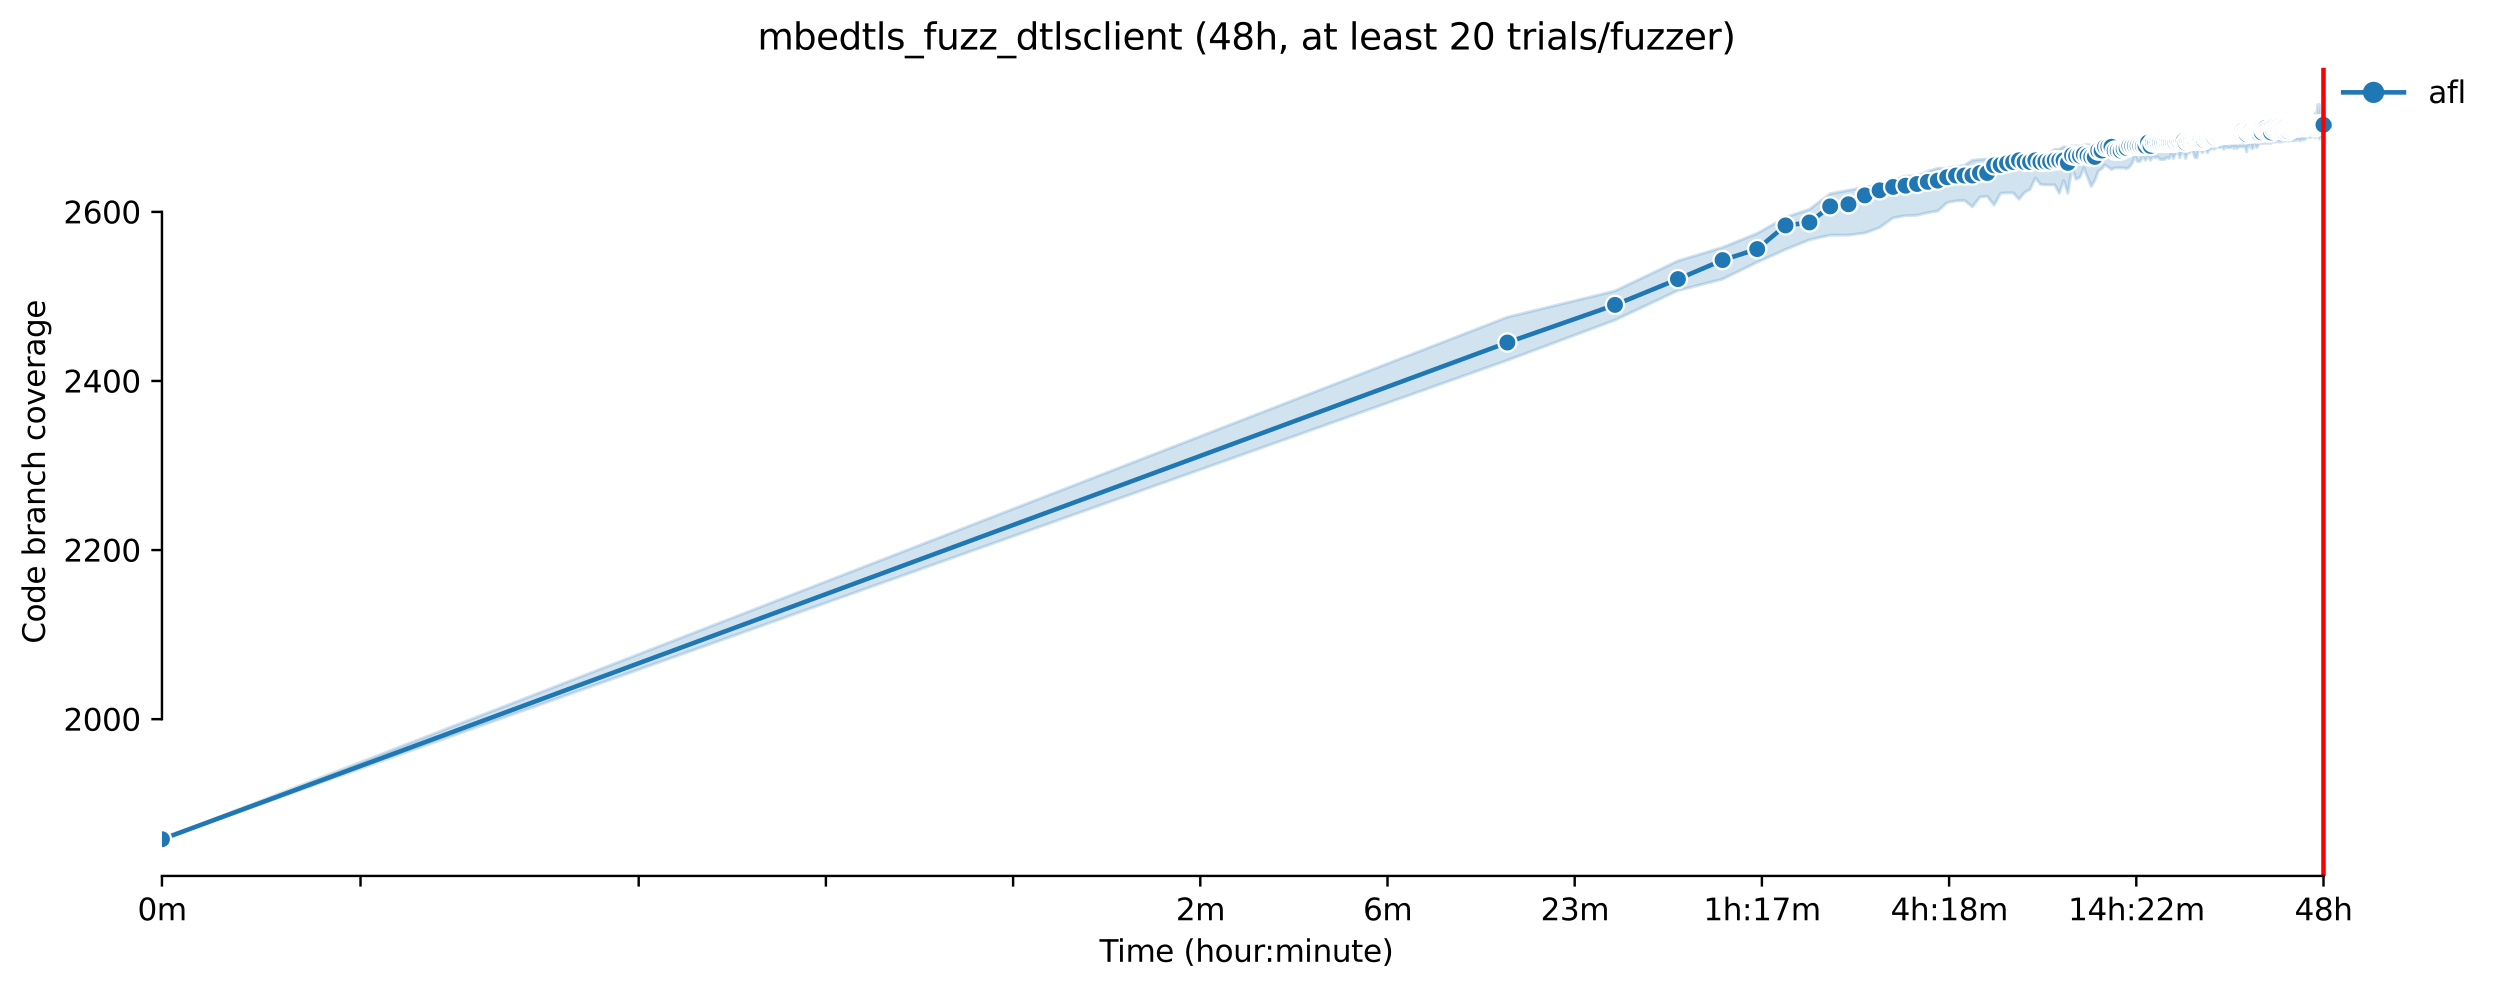 <?xml version="1.0" encoding="utf-8" standalone="no"?>
<!DOCTYPE svg PUBLIC "-//W3C//DTD SVG 1.1//EN"
  "http://www.w3.org/Graphics/SVG/1.1/DTD/svg11.dtd">
<svg xmlns:xlink="http://www.w3.org/1999/xlink" width="823.195pt" height="325.986pt" viewBox="0 0 823.195 325.986" xmlns="http://www.w3.org/2000/svg" version="1.1">
 <defs>
  <style type="text/css">*{stroke-linejoin: round; stroke-linecap: butt}</style>
 </defs>
 <g id="figure_1">
  <g id="patch_1">
   <path d="M 0 325.986 
L 823.195 325.986 
L 823.195 0 
L 0 0 
z
" style="fill: #ffffff"/>
  </g>
  <g id="axes_1">
   <g id="patch_2">
    <path d="M 53.328 288.43 
L 767.568 288.43 
L 767.568 22.318 
L 53.328 22.318 
z
" style="fill: #ffffff"/>
   </g>
   <g id="PolyCollection_1">
    <defs>
     <path id="mf070b5eae1" d="M 53.328 -49.652 
L 53.328 -49.652 
L 496.352 -207.36 
L 531.78 -220.583 
L 552.505 -230.327 
L 567.209 -234.085 
L 578.614 -239.653 
L 587.933 -243.829 
L 595.812 -247.027 
L 602.637 -248.561 
L 608.657 -248.561 
L 614.042 -249.257 
L 618.914 -251.067 
L 623.361 -254.268 
L 627.452 -254.964 
L 631.24 -255.103 
L 634.767 -255.938 
L 638.065 -256.495 
L 641.164 -259.279 
L 644.085 -259.836 
L 646.849 -259.975 
L 649.471 -257.887 
L 651.964 -261.089 
L 654.342 -261.367 
L 656.614 -258.444 
L 658.79 -262.341 
L 660.876 -262.481 
L 662.881 -262.481 
L 664.81 -260.393 
L 666.668 -262.62 
L 668.462 -263.594 
L 670.195 -267.352 
L 671.871 -265.254 
L 673.494 -265.125 
L 675.066 -265.125 
L 676.592 -265.125 
L 678.074 -262.341 
L 679.514 -266.517 
L 680.914 -262.341 
L 682.277 -270.693 
L 683.605 -266.935 
L 684.899 -267.631 
L 686.161 -270.693 
L 687.393 -267.631 
L 688.595 -264.569 
L 689.77 -266.517 
L 690.919 -269.58 
L 692.042 -270.415 
L 693.142 -271.667 
L 694.218 -270.971 
L 695.272 -270.136 
L 696.304 -270.693 
L 697.316 -270.693 
L 698.309 -270.693 
L 699.283 -270.693 
L 700.238 -270.415 
L 701.176 -270.971 
L 702.097 -272.217 
L 703.001 -274.591 
L 703.89 -272.781 
L 704.764 -272.92 
L 705.623 -274.591 
L 706.468 -273.199 
L 707.299 -274.591 
L 708.117 -273.199 
L 708.922 -274.591 
L 709.714 -274.034 
L 710.495 -274.312 
L 711.263 -273.477 
L 712.021 -273.477 
L 712.767 -273.477 
L 713.502 -274.173 
L 714.227 -273.755 
L 714.942 -275.28 
L 715.647 -273.755 
L 716.342 -275.286 
L 717.029 -276.818 
L 717.705 -274.034 
L 718.374 -275.704 
L 719.033 -275.976 
L 719.684 -273.755 
L 720.327 -275.704 
L 720.962 -275.565 
L 721.589 -277.374 
L 722.209 -275.704 
L 722.821 -274.034 
L 723.426 -274.034 
L 724.024 -277.374 
L 724.615 -276.539 
L 725.199 -275.704 
L 725.776 -276.539 
L 726.347 -276.539 
L 726.912 -275.704 
L 727.471 -276.818 
L 728.023 -276.818 
L 728.57 -277.374 
L 729.111 -276.818 
L 729.646 -277.374 
L 730.176 -277.646 
L 730.7 -277.374 
L 731.219 -277.374 
L 731.733 -277.931 
L 732.241 -276.818 
L 732.745 -277.931 
L 733.243 -277.374 
L 733.737 -277.374 
L 734.226 -277.374 
L 734.711 -277.374 
L 735.191 -277.931 
L 735.666 -277.096 
L 736.137 -277.931 
L 736.604 -277.096 
L 737.067 -277.514 
L 737.525 -277.653 
L 737.979 -277.653 
L 738.43 -277.653 
L 738.876 -277.653 
L 739.319 -277.639 
L 739.757 -275.982 
L 740.192 -278.21 
L 740.624 -277.653 
L 741.051 -278.766 
L 741.476 -277.096 
L 741.896 -277.096 
L 742.314 -278.766 
L 742.727 -277.931 
L 743.138 -277.374 
L 743.545 -278.07 
L 743.949 -278.766 
L 744.35 -278.766 
L 744.748 -278.766 
L 745.143 -278.766 
L 745.534 -279.591 
L 745.923 -278.766 
L 746.309 -279.184 
L 746.692 -278.766 
L 747.072 -278.766 
L 747.449 -279.184 
L 747.823 -278.766 
L 748.195 -279.184 
L 748.564 -279.184 
L 748.93 -280.297 
L 749.294 -279.184 
L 749.655 -279.602 
L 750.014 -279.602 
L 750.37 -279.184 
L 750.724 -279.602 
L 751.075 -279.184 
L 751.424 -279.602 
L 751.771 -279.602 
L 752.115 -279.602 
L 752.457 -279.602 
L 752.796 -279.741 
L 753.134 -279.741 
L 753.469 -279.462 
L 753.802 -279.741 
L 754.133 -279.741 
L 754.461 -279.741 
L 754.788 -279.602 
L 755.113 -279.741 
L 755.435 -279.602 
L 755.755 -279.876 
L 756.074 -279.741 
L 756.39 -280.158 
L 756.705 -279.88 
L 757.018 -280.019 
L 757.328 -279.602 
L 757.637 -280.019 
L 757.944 -279.88 
L 758.249 -280.158 
L 758.553 -279.88 
L 758.854 -280.158 
L 759.154 -280.158 
L 759.452 -280.576 
L 759.748 -280.993 
L 760.043 -280.993 
L 760.336 -281.55 
L 760.627 -280.576 
L 760.917 -280.993 
L 761.205 -281.829 
L 761.491 -281.968 
L 761.776 -280.993 
L 762.059 -280.993 
L 762.34 -280.576 
L 762.62 -280.993 
L 762.899 -282.942 
L 763.176 -283.165 
L 763.452 -281.968 
L 763.726 -280.158 
L 763.998 -280.993 
L 764.269 -280.993 
L 764.539 -281.968 
L 764.807 -280.576 
L 765.074 -281.689 
L 765.074 -287.118 
L 765.074 -287.118 
L 764.807 -289.624 
L 764.539 -287.118 
L 764.269 -286.004 
L 763.998 -288.232 
L 763.726 -291.572 
L 763.452 -287.118 
L 763.176 -291.572 
L 762.899 -288.232 
L 762.62 -286.004 
L 762.34 -288.788 
L 762.059 -286.004 
L 761.776 -286.004 
L 761.491 -285.726 
L 761.205 -285.726 
L 760.917 -285.726 
L 760.627 -286.979 
L 760.336 -286.004 
L 760.043 -286.004 
L 759.748 -286.004 
L 759.452 -285.726 
L 759.154 -286.986 
L 758.854 -286.004 
L 758.553 -285.448 
L 758.249 -286.004 
L 757.944 -285.448 
L 757.637 -285.73 
L 757.328 -286.422 
L 757.018 -285.726 
L 756.705 -286.004 
L 756.39 -286.004 
L 756.074 -285.726 
L 755.755 -285.448 
L 755.435 -286.004 
L 755.113 -285.726 
L 754.788 -286.004 
L 754.461 -285.169 
L 754.133 -285.169 
L 753.802 -285.169 
L 753.469 -285.169 
L 753.134 -285.448 
L 752.796 -285.176 
L 752.457 -285.448 
L 752.115 -285.03 
L 751.771 -284.891 
L 751.424 -285.169 
L 751.075 -285.448 
L 750.724 -285.169 
L 750.37 -285.169 
L 750.014 -285.448 
L 749.655 -285.448 
L 749.294 -285.169 
L 748.93 -285.587 
L 748.564 -285.308 
L 748.195 -285.448 
L 747.823 -285.448 
L 747.449 -285.169 
L 747.072 -284.891 
L 746.692 -285.448 
L 746.309 -285.169 
L 745.923 -285.726 
L 745.534 -285.169 
L 745.143 -285.448 
L 744.748 -284.891 
L 744.35 -285.173 
L 743.949 -284.613 
L 743.545 -284.752 
L 743.138 -284.613 
L 742.727 -284.752 
L 742.314 -284.891 
L 741.896 -284.891 
L 741.476 -284.891 
L 741.051 -284.891 
L 740.624 -284.752 
L 740.192 -284.891 
L 739.757 -284.613 
L 739.319 -284.613 
L 738.876 -284.613 
L 738.43 -284.613 
L 737.979 -284.334 
L 737.525 -284.334 
L 737.067 -283.777 
L 736.604 -283.777 
L 736.137 -283.499 
L 735.666 -282.385 
L 735.191 -282.664 
L 734.711 -282.385 
L 734.226 -282.803 
L 733.737 -282.385 
L 733.243 -282.246 
L 732.745 -282.107 
L 732.241 -282.107 
L 731.733 -282.107 
L 731.219 -281.968 
L 730.7 -282.107 
L 730.176 -282.107 
L 729.646 -282.107 
L 729.111 -282.107 
L 728.57 -281.968 
L 728.023 -281.829 
L 727.471 -281.829 
L 726.912 -281.829 
L 726.347 -281.689 
L 725.776 -281.411 
L 725.199 -281.272 
L 724.615 -281.272 
L 724.024 -281.272 
L 723.426 -281.272 
L 722.821 -281.272 
L 722.209 -281.272 
L 721.589 -281.272 
L 720.962 -281.272 
L 720.327 -281.133 
L 719.684 -280.993 
L 719.033 -281.133 
L 718.374 -280.997 
L 717.705 -280.993 
L 717.029 -280.993 
L 716.342 -280.576 
L 715.647 -280.715 
L 714.942 -280.437 
L 714.227 -280.437 
L 713.502 -280.437 
L 712.767 -280.437 
L 712.021 -280.437 
L 711.263 -280.437 
L 710.495 -280.576 
L 709.714 -280.437 
L 708.922 -280.437 
L 708.117 -279.88 
L 707.299 -279.88 
L 706.468 -279.88 
L 705.623 -279.88 
L 704.764 -279.602 
L 703.89 -279.323 
L 703.001 -279.602 
L 702.097 -279.184 
L 701.176 -279.045 
L 700.238 -278.627 
L 699.283 -278.627 
L 698.309 -278.488 
L 697.316 -278.21 
L 696.304 -278.349 
L 695.272 -278.488 
L 694.218 -278.488 
L 693.142 -278.627 
L 692.042 -278.349 
L 690.919 -278.21 
L 689.77 -278.488 
L 688.595 -278.21 
L 687.393 -278.349 
L 686.161 -278.21 
L 684.899 -277.931 
L 683.605 -277.931 
L 682.277 -277.931 
L 680.914 -277.374 
L 679.514 -277.653 
L 678.074 -276.818 
L 676.592 -276.818 
L 675.066 -275.843 
L 673.494 -275.147 
L 671.871 -274.869 
L 670.195 -274.869 
L 668.462 -274.451 
L 666.668 -274.451 
L 664.81 -274.591 
L 662.881 -274.034 
L 660.876 -273.895 
L 658.79 -273.755 
L 656.614 -273.755 
L 654.342 -273.616 
L 651.964 -273.477 
L 649.471 -273.199 
L 646.849 -271.528 
L 644.085 -271.111 
L 641.164 -270.557 
L 638.065 -270.554 
L 634.767 -269.58 
L 631.24 -268.048 
L 627.452 -268.048 
L 623.361 -266.656 
L 618.914 -265.264 
L 614.042 -264.29 
L 608.657 -263.316 
L 602.637 -262.202 
L 595.812 -257.052 
L 587.933 -254.407 
L 578.614 -249.118 
L 567.209 -244.525 
L 552.505 -240.07 
L 531.78 -230.187 
L 496.352 -221.557 
L 53.328 -49.652 
z
" style="stroke: #1f77b4; stroke-opacity: 0.2"/>
    </defs>
    <g clip-path="url(#pd5cd12bf83)">
     <use xlink:href="#mf070b5eae1" x="0" y="325.986" style="fill: #1f77b4; fill-opacity: 0.2; stroke: #1f77b4; stroke-opacity: 0.2"/>
    </g>
   </g>
   <g id="matplotlib.axis_1">
    <g id="xtick_1">
     <g id="line2d_1">
      <defs>
       <path id="m0023e42cae" d="M 0 0 
L 0 3.5 
" style="stroke: #000000; stroke-width: 0.8"/>
      </defs>
      <g>
       <use xlink:href="#m0023e42cae" x="53.328" y="288.43" style="stroke: #000000; stroke-width: 0.8"/>
      </g>
     </g>
     <g id="text_1">
      <!-- 0m -->
      <g transform="translate(45.277 303.029) scale(0.1 -0.1)">
       <defs>
        <path id="DejaVuSans-30" d="M 2034 4250 
Q 1547 4250 1301 3770 
Q 1056 3291 1056 2328 
Q 1056 1369 1301 889 
Q 1547 409 2034 409 
Q 2525 409 2770 889 
Q 3016 1369 3016 2328 
Q 3016 3291 2770 3770 
Q 2525 4250 2034 4250 
z
M 2034 4750 
Q 2819 4750 3233 4129 
Q 3647 3509 3647 2328 
Q 3647 1150 3233 529 
Q 2819 -91 2034 -91 
Q 1250 -91 836 529 
Q 422 1150 422 2328 
Q 422 3509 836 4129 
Q 1250 4750 2034 4750 
z
" transform="scale(0.016)"/>
        <path id="DejaVuSans-6d" d="M 3328 2828 
Q 3544 3216 3844 3400 
Q 4144 3584 4550 3584 
Q 5097 3584 5394 3201 
Q 5691 2819 5691 2113 
L 5691 0 
L 5113 0 
L 5113 2094 
Q 5113 2597 4934 2840 
Q 4756 3084 4391 3084 
Q 3944 3084 3684 2787 
Q 3425 2491 3425 1978 
L 3425 0 
L 2847 0 
L 2847 2094 
Q 2847 2600 2669 2842 
Q 2491 3084 2119 3084 
Q 1678 3084 1418 2786 
Q 1159 2488 1159 1978 
L 1159 0 
L 581 0 
L 581 3500 
L 1159 3500 
L 1159 2956 
Q 1356 3278 1631 3431 
Q 1906 3584 2284 3584 
Q 2666 3584 2933 3390 
Q 3200 3197 3328 2828 
z
" transform="scale(0.016)"/>
       </defs>
       <use xlink:href="#DejaVuSans-30"/>
       <use xlink:href="#DejaVuSans-6d" x="63.623"/>
      </g>
     </g>
    </g>
    <g id="xtick_2">
     <g id="line2d_2">
      <g>
       <use xlink:href="#m0023e42cae" x="118.712" y="288.43" style="stroke: #000000; stroke-width: 0.8"/>
      </g>
     </g>
    </g>
    <g id="xtick_3">
     <g id="line2d_3">
      <g>
       <use xlink:href="#m0023e42cae" x="210.308" y="288.43" style="stroke: #000000; stroke-width: 0.8"/>
      </g>
     </g>
    </g>
    <g id="xtick_4">
     <g id="line2d_4">
      <g>
       <use xlink:href="#m0023e42cae" x="271.948" y="288.43" style="stroke: #000000; stroke-width: 0.8"/>
      </g>
     </g>
    </g>
    <g id="xtick_5">
     <g id="line2d_5">
      <g>
       <use xlink:href="#m0023e42cae" x="333.589" y="288.43" style="stroke: #000000; stroke-width: 0.8"/>
      </g>
     </g>
    </g>
    <g id="xtick_6">
     <g id="line2d_6">
      <g>
       <use xlink:href="#m0023e42cae" x="395.23" y="288.43" style="stroke: #000000; stroke-width: 0.8"/>
      </g>
     </g>
     <g id="text_2">
      <!-- 2m -->
      <g transform="translate(387.178 303.029) scale(0.1 -0.1)">
       <defs>
        <path id="DejaVuSans-32" d="M 1228 531 
L 3431 531 
L 3431 0 
L 469 0 
L 469 531 
Q 828 903 1448 1529 
Q 2069 2156 2228 2338 
Q 2531 2678 2651 2914 
Q 2772 3150 2772 3378 
Q 2772 3750 2511 3984 
Q 2250 4219 1831 4219 
Q 1534 4219 1204 4116 
Q 875 4013 500 3803 
L 500 4441 
Q 881 4594 1212 4672 
Q 1544 4750 1819 4750 
Q 2544 4750 2975 4387 
Q 3406 4025 3406 3419 
Q 3406 3131 3298 2873 
Q 3191 2616 2906 2266 
Q 2828 2175 2409 1742 
Q 1991 1309 1228 531 
z
" transform="scale(0.016)"/>
       </defs>
       <use xlink:href="#DejaVuSans-32"/>
       <use xlink:href="#DejaVuSans-6d" x="63.623"/>
      </g>
     </g>
    </g>
    <g id="xtick_7">
     <g id="line2d_7">
      <g>
       <use xlink:href="#m0023e42cae" x="456.871" y="288.43" style="stroke: #000000; stroke-width: 0.8"/>
      </g>
     </g>
     <g id="text_3">
      <!-- 6m -->
      <g transform="translate(448.819 303.029) scale(0.1 -0.1)">
       <defs>
        <path id="DejaVuSans-36" d="M 2113 2584 
Q 1688 2584 1439 2293 
Q 1191 2003 1191 1497 
Q 1191 994 1439 701 
Q 1688 409 2113 409 
Q 2538 409 2786 701 
Q 3034 994 3034 1497 
Q 3034 2003 2786 2293 
Q 2538 2584 2113 2584 
z
M 3366 4563 
L 3366 3988 
Q 3128 4100 2886 4159 
Q 2644 4219 2406 4219 
Q 1781 4219 1451 3797 
Q 1122 3375 1075 2522 
Q 1259 2794 1537 2939 
Q 1816 3084 2150 3084 
Q 2853 3084 3261 2657 
Q 3669 2231 3669 1497 
Q 3669 778 3244 343 
Q 2819 -91 2113 -91 
Q 1303 -91 875 529 
Q 447 1150 447 2328 
Q 447 3434 972 4092 
Q 1497 4750 2381 4750 
Q 2619 4750 2861 4703 
Q 3103 4656 3366 4563 
z
" transform="scale(0.016)"/>
       </defs>
       <use xlink:href="#DejaVuSans-36"/>
       <use xlink:href="#DejaVuSans-6d" x="63.623"/>
      </g>
     </g>
    </g>
    <g id="xtick_8">
     <g id="line2d_8">
      <g>
       <use xlink:href="#m0023e42cae" x="518.511" y="288.43" style="stroke: #000000; stroke-width: 0.8"/>
      </g>
     </g>
     <g id="text_4">
      <!-- 23m -->
      <g transform="translate(507.279 303.029) scale(0.1 -0.1)">
       <defs>
        <path id="DejaVuSans-33" d="M 2597 2516 
Q 3050 2419 3304 2112 
Q 3559 1806 3559 1356 
Q 3559 666 3084 287 
Q 2609 -91 1734 -91 
Q 1441 -91 1130 -33 
Q 819 25 488 141 
L 488 750 
Q 750 597 1062 519 
Q 1375 441 1716 441 
Q 2309 441 2620 675 
Q 2931 909 2931 1356 
Q 2931 1769 2642 2001 
Q 2353 2234 1838 2234 
L 1294 2234 
L 1294 2753 
L 1863 2753 
Q 2328 2753 2575 2939 
Q 2822 3125 2822 3475 
Q 2822 3834 2567 4026 
Q 2313 4219 1838 4219 
Q 1578 4219 1281 4162 
Q 984 4106 628 3988 
L 628 4550 
Q 988 4650 1302 4700 
Q 1616 4750 1894 4750 
Q 2613 4750 3031 4423 
Q 3450 4097 3450 3541 
Q 3450 3153 3228 2886 
Q 3006 2619 2597 2516 
z
" transform="scale(0.016)"/>
       </defs>
       <use xlink:href="#DejaVuSans-32"/>
       <use xlink:href="#DejaVuSans-33" x="63.623"/>
       <use xlink:href="#DejaVuSans-6d" x="127.246"/>
      </g>
     </g>
    </g>
    <g id="xtick_9">
     <g id="line2d_9">
      <g>
       <use xlink:href="#m0023e42cae" x="580.152" y="288.43" style="stroke: #000000; stroke-width: 0.8"/>
      </g>
     </g>
     <g id="text_5">
      <!-- 1h:17m -->
      <g transform="translate(560.885 303.029) scale(0.1 -0.1)">
       <defs>
        <path id="DejaVuSans-31" d="M 794 531 
L 1825 531 
L 1825 4091 
L 703 3866 
L 703 4441 
L 1819 4666 
L 2450 4666 
L 2450 531 
L 3481 531 
L 3481 0 
L 794 0 
L 794 531 
z
" transform="scale(0.016)"/>
        <path id="DejaVuSans-68" d="M 3513 2113 
L 3513 0 
L 2938 0 
L 2938 2094 
Q 2938 2591 2744 2837 
Q 2550 3084 2163 3084 
Q 1697 3084 1428 2787 
Q 1159 2491 1159 1978 
L 1159 0 
L 581 0 
L 581 4863 
L 1159 4863 
L 1159 2956 
Q 1366 3272 1645 3428 
Q 1925 3584 2291 3584 
Q 2894 3584 3203 3211 
Q 3513 2838 3513 2113 
z
" transform="scale(0.016)"/>
        <path id="DejaVuSans-3a" d="M 750 794 
L 1409 794 
L 1409 0 
L 750 0 
L 750 794 
z
M 750 3309 
L 1409 3309 
L 1409 2516 
L 750 2516 
L 750 3309 
z
" transform="scale(0.016)"/>
        <path id="DejaVuSans-37" d="M 525 4666 
L 3525 4666 
L 3525 4397 
L 1831 0 
L 1172 0 
L 2766 4134 
L 525 4134 
L 525 4666 
z
" transform="scale(0.016)"/>
       </defs>
       <use xlink:href="#DejaVuSans-31"/>
       <use xlink:href="#DejaVuSans-68" x="63.623"/>
       <use xlink:href="#DejaVuSans-3a" x="127.002"/>
       <use xlink:href="#DejaVuSans-31" x="160.693"/>
       <use xlink:href="#DejaVuSans-37" x="224.316"/>
       <use xlink:href="#DejaVuSans-6d" x="287.939"/>
      </g>
     </g>
    </g>
    <g id="xtick_10">
     <g id="line2d_10">
      <g>
       <use xlink:href="#m0023e42cae" x="641.793" y="288.43" style="stroke: #000000; stroke-width: 0.8"/>
      </g>
     </g>
     <g id="text_6">
      <!-- 4h:18m -->
      <g transform="translate(622.526 303.029) scale(0.1 -0.1)">
       <defs>
        <path id="DejaVuSans-34" d="M 2419 4116 
L 825 1625 
L 2419 1625 
L 2419 4116 
z
M 2253 4666 
L 3047 4666 
L 3047 1625 
L 3713 1625 
L 3713 1100 
L 3047 1100 
L 3047 0 
L 2419 0 
L 2419 1100 
L 313 1100 
L 313 1709 
L 2253 4666 
z
" transform="scale(0.016)"/>
        <path id="DejaVuSans-38" d="M 2034 2216 
Q 1584 2216 1326 1975 
Q 1069 1734 1069 1313 
Q 1069 891 1326 650 
Q 1584 409 2034 409 
Q 2484 409 2743 651 
Q 3003 894 3003 1313 
Q 3003 1734 2745 1975 
Q 2488 2216 2034 2216 
z
M 1403 2484 
Q 997 2584 770 2862 
Q 544 3141 544 3541 
Q 544 4100 942 4425 
Q 1341 4750 2034 4750 
Q 2731 4750 3128 4425 
Q 3525 4100 3525 3541 
Q 3525 3141 3298 2862 
Q 3072 2584 2669 2484 
Q 3125 2378 3379 2068 
Q 3634 1759 3634 1313 
Q 3634 634 3220 271 
Q 2806 -91 2034 -91 
Q 1263 -91 848 271 
Q 434 634 434 1313 
Q 434 1759 690 2068 
Q 947 2378 1403 2484 
z
M 1172 3481 
Q 1172 3119 1398 2916 
Q 1625 2713 2034 2713 
Q 2441 2713 2670 2916 
Q 2900 3119 2900 3481 
Q 2900 3844 2670 4047 
Q 2441 4250 2034 4250 
Q 1625 4250 1398 4047 
Q 1172 3844 1172 3481 
z
" transform="scale(0.016)"/>
       </defs>
       <use xlink:href="#DejaVuSans-34"/>
       <use xlink:href="#DejaVuSans-68" x="63.623"/>
       <use xlink:href="#DejaVuSans-3a" x="127.002"/>
       <use xlink:href="#DejaVuSans-31" x="160.693"/>
       <use xlink:href="#DejaVuSans-38" x="224.316"/>
       <use xlink:href="#DejaVuSans-6d" x="287.939"/>
      </g>
     </g>
    </g>
    <g id="xtick_11">
     <g id="line2d_11">
      <g>
       <use xlink:href="#m0023e42cae" x="703.434" y="288.43" style="stroke: #000000; stroke-width: 0.8"/>
      </g>
     </g>
     <g id="text_7">
      <!-- 14h:22m -->
      <g transform="translate(680.985 303.029) scale(0.1 -0.1)">
       <use xlink:href="#DejaVuSans-31"/>
       <use xlink:href="#DejaVuSans-34" x="63.623"/>
       <use xlink:href="#DejaVuSans-68" x="127.246"/>
       <use xlink:href="#DejaVuSans-3a" x="190.625"/>
       <use xlink:href="#DejaVuSans-32" x="224.316"/>
       <use xlink:href="#DejaVuSans-32" x="287.939"/>
       <use xlink:href="#DejaVuSans-6d" x="351.562"/>
      </g>
     </g>
    </g>
    <g id="xtick_12">
     <g id="line2d_12">
      <g>
       <use xlink:href="#m0023e42cae" x="765.075" y="288.43" style="stroke: #000000; stroke-width: 0.8"/>
      </g>
     </g>
     <g id="text_8">
      <!-- 48h -->
      <g transform="translate(755.543 303.029) scale(0.1 -0.1)">
       <use xlink:href="#DejaVuSans-34"/>
       <use xlink:href="#DejaVuSans-38" x="63.623"/>
       <use xlink:href="#DejaVuSans-68" x="127.246"/>
      </g>
     </g>
    </g>
    <g id="text_9">
     <!-- Time (hour:minute) -->
     <g transform="translate(362.041 316.707) scale(0.1 -0.1)">
      <defs>
       <path id="DejaVuSans-54" d="M -19 4666 
L 3928 4666 
L 3928 4134 
L 2272 4134 
L 2272 0 
L 1638 0 
L 1638 4134 
L -19 4134 
L -19 4666 
z
" transform="scale(0.016)"/>
       <path id="DejaVuSans-69" d="M 603 3500 
L 1178 3500 
L 1178 0 
L 603 0 
L 603 3500 
z
M 603 4863 
L 1178 4863 
L 1178 4134 
L 603 4134 
L 603 4863 
z
" transform="scale(0.016)"/>
       <path id="DejaVuSans-65" d="M 3597 1894 
L 3597 1613 
L 953 1613 
Q 991 1019 1311 708 
Q 1631 397 2203 397 
Q 2534 397 2845 478 
Q 3156 559 3463 722 
L 3463 178 
Q 3153 47 2828 -22 
Q 2503 -91 2169 -91 
Q 1331 -91 842 396 
Q 353 884 353 1716 
Q 353 2575 817 3079 
Q 1281 3584 2069 3584 
Q 2775 3584 3186 3129 
Q 3597 2675 3597 1894 
z
M 3022 2063 
Q 3016 2534 2758 2815 
Q 2500 3097 2075 3097 
Q 1594 3097 1305 2825 
Q 1016 2553 972 2059 
L 3022 2063 
z
" transform="scale(0.016)"/>
       <path id="DejaVuSans-20" transform="scale(0.016)"/>
       <path id="DejaVuSans-28" d="M 1984 4856 
Q 1566 4138 1362 3434 
Q 1159 2731 1159 2009 
Q 1159 1288 1364 580 
Q 1569 -128 1984 -844 
L 1484 -844 
Q 1016 -109 783 600 
Q 550 1309 550 2009 
Q 550 2706 781 3412 
Q 1013 4119 1484 4856 
L 1984 4856 
z
" transform="scale(0.016)"/>
       <path id="DejaVuSans-6f" d="M 1959 3097 
Q 1497 3097 1228 2736 
Q 959 2375 959 1747 
Q 959 1119 1226 758 
Q 1494 397 1959 397 
Q 2419 397 2687 759 
Q 2956 1122 2956 1747 
Q 2956 2369 2687 2733 
Q 2419 3097 1959 3097 
z
M 1959 3584 
Q 2709 3584 3137 3096 
Q 3566 2609 3566 1747 
Q 3566 888 3137 398 
Q 2709 -91 1959 -91 
Q 1206 -91 779 398 
Q 353 888 353 1747 
Q 353 2609 779 3096 
Q 1206 3584 1959 3584 
z
" transform="scale(0.016)"/>
       <path id="DejaVuSans-75" d="M 544 1381 
L 544 3500 
L 1119 3500 
L 1119 1403 
Q 1119 906 1312 657 
Q 1506 409 1894 409 
Q 2359 409 2629 706 
Q 2900 1003 2900 1516 
L 2900 3500 
L 3475 3500 
L 3475 0 
L 2900 0 
L 2900 538 
Q 2691 219 2414 64 
Q 2138 -91 1772 -91 
Q 1169 -91 856 284 
Q 544 659 544 1381 
z
M 1991 3584 
L 1991 3584 
z
" transform="scale(0.016)"/>
       <path id="DejaVuSans-72" d="M 2631 2963 
Q 2534 3019 2420 3045 
Q 2306 3072 2169 3072 
Q 1681 3072 1420 2755 
Q 1159 2438 1159 1844 
L 1159 0 
L 581 0 
L 581 3500 
L 1159 3500 
L 1159 2956 
Q 1341 3275 1631 3429 
Q 1922 3584 2338 3584 
Q 2397 3584 2469 3576 
Q 2541 3569 2628 3553 
L 2631 2963 
z
" transform="scale(0.016)"/>
       <path id="DejaVuSans-6e" d="M 3513 2113 
L 3513 0 
L 2938 0 
L 2938 2094 
Q 2938 2591 2744 2837 
Q 2550 3084 2163 3084 
Q 1697 3084 1428 2787 
Q 1159 2491 1159 1978 
L 1159 0 
L 581 0 
L 581 3500 
L 1159 3500 
L 1159 2956 
Q 1366 3272 1645 3428 
Q 1925 3584 2291 3584 
Q 2894 3584 3203 3211 
Q 3513 2838 3513 2113 
z
" transform="scale(0.016)"/>
       <path id="DejaVuSans-74" d="M 1172 4494 
L 1172 3500 
L 2356 3500 
L 2356 3053 
L 1172 3053 
L 1172 1153 
Q 1172 725 1289 603 
Q 1406 481 1766 481 
L 2356 481 
L 2356 0 
L 1766 0 
Q 1100 0 847 248 
Q 594 497 594 1153 
L 594 3053 
L 172 3053 
L 172 3500 
L 594 3500 
L 594 4494 
L 1172 4494 
z
" transform="scale(0.016)"/>
       <path id="DejaVuSans-29" d="M 513 4856 
L 1013 4856 
Q 1481 4119 1714 3412 
Q 1947 2706 1947 2009 
Q 1947 1309 1714 600 
Q 1481 -109 1013 -844 
L 513 -844 
Q 928 -128 1133 580 
Q 1338 1288 1338 2009 
Q 1338 2731 1133 3434 
Q 928 4138 513 4856 
z
" transform="scale(0.016)"/>
      </defs>
      <use xlink:href="#DejaVuSans-54"/>
      <use xlink:href="#DejaVuSans-69" x="57.959"/>
      <use xlink:href="#DejaVuSans-6d" x="85.742"/>
      <use xlink:href="#DejaVuSans-65" x="183.154"/>
      <use xlink:href="#DejaVuSans-20" x="244.678"/>
      <use xlink:href="#DejaVuSans-28" x="276.465"/>
      <use xlink:href="#DejaVuSans-68" x="315.479"/>
      <use xlink:href="#DejaVuSans-6f" x="378.857"/>
      <use xlink:href="#DejaVuSans-75" x="440.039"/>
      <use xlink:href="#DejaVuSans-72" x="503.418"/>
      <use xlink:href="#DejaVuSans-3a" x="542.781"/>
      <use xlink:href="#DejaVuSans-6d" x="576.473"/>
      <use xlink:href="#DejaVuSans-69" x="673.885"/>
      <use xlink:href="#DejaVuSans-6e" x="701.668"/>
      <use xlink:href="#DejaVuSans-75" x="765.047"/>
      <use xlink:href="#DejaVuSans-74" x="828.426"/>
      <use xlink:href="#DejaVuSans-65" x="867.635"/>
      <use xlink:href="#DejaVuSans-29" x="929.158"/>
     </g>
    </g>
   </g>
   <g id="matplotlib.axis_2">
    <g id="ytick_1">
     <g id="line2d_13">
      <defs>
       <path id="mdab5a2bc84" d="M 0 0 
L -3.5 0 
" style="stroke: #000000; stroke-width: 0.8"/>
      </defs>
      <g>
       <use xlink:href="#mdab5a2bc84" x="53.328" y="236.803" style="stroke: #000000; stroke-width: 0.8"/>
      </g>
     </g>
     <g id="text_10">
      <!-- 2000 -->
      <g transform="translate(20.878 240.602) scale(0.1 -0.1)">
       <use xlink:href="#DejaVuSans-32"/>
       <use xlink:href="#DejaVuSans-30" x="63.623"/>
       <use xlink:href="#DejaVuSans-30" x="127.246"/>
       <use xlink:href="#DejaVuSans-30" x="190.869"/>
      </g>
     </g>
    </g>
    <g id="ytick_2">
     <g id="line2d_14">
      <g>
       <use xlink:href="#mdab5a2bc84" x="53.328" y="181.125" style="stroke: #000000; stroke-width: 0.8"/>
      </g>
     </g>
     <g id="text_11">
      <!-- 2200 -->
      <g transform="translate(20.878 184.924) scale(0.1 -0.1)">
       <use xlink:href="#DejaVuSans-32"/>
       <use xlink:href="#DejaVuSans-32" x="63.623"/>
       <use xlink:href="#DejaVuSans-30" x="127.246"/>
       <use xlink:href="#DejaVuSans-30" x="190.869"/>
      </g>
     </g>
    </g>
    <g id="ytick_3">
     <g id="line2d_15">
      <g>
       <use xlink:href="#mdab5a2bc84" x="53.328" y="125.447" style="stroke: #000000; stroke-width: 0.8"/>
      </g>
     </g>
     <g id="text_12">
      <!-- 2400 -->
      <g transform="translate(20.878 129.247) scale(0.1 -0.1)">
       <use xlink:href="#DejaVuSans-32"/>
       <use xlink:href="#DejaVuSans-34" x="63.623"/>
       <use xlink:href="#DejaVuSans-30" x="127.246"/>
       <use xlink:href="#DejaVuSans-30" x="190.869"/>
      </g>
     </g>
    </g>
    <g id="ytick_4">
     <g id="line2d_16">
      <g>
       <use xlink:href="#mdab5a2bc84" x="53.328" y="69.77" style="stroke: #000000; stroke-width: 0.8"/>
      </g>
     </g>
     <g id="text_13">
      <!-- 2600 -->
      <g transform="translate(20.878 73.569) scale(0.1 -0.1)">
       <use xlink:href="#DejaVuSans-32"/>
       <use xlink:href="#DejaVuSans-36" x="63.623"/>
       <use xlink:href="#DejaVuSans-30" x="127.246"/>
       <use xlink:href="#DejaVuSans-30" x="190.869"/>
      </g>
     </g>
    </g>
    <g id="text_14">
     <!-- Code branch coverage -->
     <g transform="translate(14.798 211.949) rotate(-90) scale(0.1 -0.1)">
      <defs>
       <path id="DejaVuSans-43" d="M 4122 4306 
L 4122 3641 
Q 3803 3938 3442 4084 
Q 3081 4231 2675 4231 
Q 1875 4231 1450 3742 
Q 1025 3253 1025 2328 
Q 1025 1406 1450 917 
Q 1875 428 2675 428 
Q 3081 428 3442 575 
Q 3803 722 4122 1019 
L 4122 359 
Q 3791 134 3420 21 
Q 3050 -91 2638 -91 
Q 1578 -91 968 557 
Q 359 1206 359 2328 
Q 359 3453 968 4101 
Q 1578 4750 2638 4750 
Q 3056 4750 3426 4639 
Q 3797 4528 4122 4306 
z
" transform="scale(0.016)"/>
       <path id="DejaVuSans-64" d="M 2906 2969 
L 2906 4863 
L 3481 4863 
L 3481 0 
L 2906 0 
L 2906 525 
Q 2725 213 2448 61 
Q 2172 -91 1784 -91 
Q 1150 -91 751 415 
Q 353 922 353 1747 
Q 353 2572 751 3078 
Q 1150 3584 1784 3584 
Q 2172 3584 2448 3432 
Q 2725 3281 2906 2969 
z
M 947 1747 
Q 947 1113 1208 752 
Q 1469 391 1925 391 
Q 2381 391 2643 752 
Q 2906 1113 2906 1747 
Q 2906 2381 2643 2742 
Q 2381 3103 1925 3103 
Q 1469 3103 1208 2742 
Q 947 2381 947 1747 
z
" transform="scale(0.016)"/>
       <path id="DejaVuSans-62" d="M 3116 1747 
Q 3116 2381 2855 2742 
Q 2594 3103 2138 3103 
Q 1681 3103 1420 2742 
Q 1159 2381 1159 1747 
Q 1159 1113 1420 752 
Q 1681 391 2138 391 
Q 2594 391 2855 752 
Q 3116 1113 3116 1747 
z
M 1159 2969 
Q 1341 3281 1617 3432 
Q 1894 3584 2278 3584 
Q 2916 3584 3314 3078 
Q 3713 2572 3713 1747 
Q 3713 922 3314 415 
Q 2916 -91 2278 -91 
Q 1894 -91 1617 61 
Q 1341 213 1159 525 
L 1159 0 
L 581 0 
L 581 4863 
L 1159 4863 
L 1159 2969 
z
" transform="scale(0.016)"/>
       <path id="DejaVuSans-61" d="M 2194 1759 
Q 1497 1759 1228 1600 
Q 959 1441 959 1056 
Q 959 750 1161 570 
Q 1363 391 1709 391 
Q 2188 391 2477 730 
Q 2766 1069 2766 1631 
L 2766 1759 
L 2194 1759 
z
M 3341 1997 
L 3341 0 
L 2766 0 
L 2766 531 
Q 2569 213 2275 61 
Q 1981 -91 1556 -91 
Q 1019 -91 701 211 
Q 384 513 384 1019 
Q 384 1609 779 1909 
Q 1175 2209 1959 2209 
L 2766 2209 
L 2766 2266 
Q 2766 2663 2505 2880 
Q 2244 3097 1772 3097 
Q 1472 3097 1187 3025 
Q 903 2953 641 2809 
L 641 3341 
Q 956 3463 1253 3523 
Q 1550 3584 1831 3584 
Q 2591 3584 2966 3190 
Q 3341 2797 3341 1997 
z
" transform="scale(0.016)"/>
       <path id="DejaVuSans-63" d="M 3122 3366 
L 3122 2828 
Q 2878 2963 2633 3030 
Q 2388 3097 2138 3097 
Q 1578 3097 1268 2742 
Q 959 2388 959 1747 
Q 959 1106 1268 751 
Q 1578 397 2138 397 
Q 2388 397 2633 464 
Q 2878 531 3122 666 
L 3122 134 
Q 2881 22 2623 -34 
Q 2366 -91 2075 -91 
Q 1284 -91 818 406 
Q 353 903 353 1747 
Q 353 2603 823 3093 
Q 1294 3584 2113 3584 
Q 2378 3584 2631 3529 
Q 2884 3475 3122 3366 
z
" transform="scale(0.016)"/>
       <path id="DejaVuSans-76" d="M 191 3500 
L 800 3500 
L 1894 563 
L 2988 3500 
L 3597 3500 
L 2284 0 
L 1503 0 
L 191 3500 
z
" transform="scale(0.016)"/>
       <path id="DejaVuSans-67" d="M 2906 1791 
Q 2906 2416 2648 2759 
Q 2391 3103 1925 3103 
Q 1463 3103 1205 2759 
Q 947 2416 947 1791 
Q 947 1169 1205 825 
Q 1463 481 1925 481 
Q 2391 481 2648 825 
Q 2906 1169 2906 1791 
z
M 3481 434 
Q 3481 -459 3084 -895 
Q 2688 -1331 1869 -1331 
Q 1566 -1331 1297 -1286 
Q 1028 -1241 775 -1147 
L 775 -588 
Q 1028 -725 1275 -790 
Q 1522 -856 1778 -856 
Q 2344 -856 2625 -561 
Q 2906 -266 2906 331 
L 2906 616 
Q 2728 306 2450 153 
Q 2172 0 1784 0 
Q 1141 0 747 490 
Q 353 981 353 1791 
Q 353 2603 747 3093 
Q 1141 3584 1784 3584 
Q 2172 3584 2450 3431 
Q 2728 3278 2906 2969 
L 2906 3500 
L 3481 3500 
L 3481 434 
z
" transform="scale(0.016)"/>
      </defs>
      <use xlink:href="#DejaVuSans-43"/>
      <use xlink:href="#DejaVuSans-6f" x="69.824"/>
      <use xlink:href="#DejaVuSans-64" x="131.006"/>
      <use xlink:href="#DejaVuSans-65" x="194.482"/>
      <use xlink:href="#DejaVuSans-20" x="256.006"/>
      <use xlink:href="#DejaVuSans-62" x="287.793"/>
      <use xlink:href="#DejaVuSans-72" x="351.27"/>
      <use xlink:href="#DejaVuSans-61" x="392.383"/>
      <use xlink:href="#DejaVuSans-6e" x="453.662"/>
      <use xlink:href="#DejaVuSans-63" x="517.041"/>
      <use xlink:href="#DejaVuSans-68" x="572.021"/>
      <use xlink:href="#DejaVuSans-20" x="635.4"/>
      <use xlink:href="#DejaVuSans-63" x="667.188"/>
      <use xlink:href="#DejaVuSans-6f" x="722.168"/>
      <use xlink:href="#DejaVuSans-76" x="783.35"/>
      <use xlink:href="#DejaVuSans-65" x="842.529"/>
      <use xlink:href="#DejaVuSans-72" x="904.053"/>
      <use xlink:href="#DejaVuSans-61" x="945.166"/>
      <use xlink:href="#DejaVuSans-67" x="1006.445"/>
      <use xlink:href="#DejaVuSans-65" x="1069.922"/>
     </g>
    </g>
   </g>
   <g id="line2d_17">
    <path d="M 53.328 276.334 
L 496.352 112.781 
L 531.78 100.392 
L 552.505 91.901 
L 567.209 85.638 
L 578.614 82.019 
L 587.933 74.224 
L 595.812 73.249 
L 602.637 67.96 
L 608.657 67.264 
L 614.042 64.341 
L 618.914 62.671 
L 623.361 61.557 
L 627.452 61.139 
L 631.24 60.583 
L 634.767 59.887 
L 638.065 59.469 
L 641.164 58.356 
L 644.085 57.799 
L 649.471 57.799 
L 651.964 56.964 
L 654.342 56.964 
L 656.614 54.458 
L 658.79 54.319 
L 660.876 53.762 
L 662.881 53.345 
L 664.81 52.788 
L 666.668 53.345 
L 668.462 53.345 
L 670.195 52.788 
L 671.871 53.345 
L 673.494 53.205 
L 675.066 53.205 
L 676.592 52.788 
L 679.514 52.788 
L 680.914 53.623 
L 682.277 51.117 
L 683.605 51.396 
L 684.899 51.257 
L 686.161 50.839 
L 688.595 51.674 
L 689.77 51.674 
L 690.919 49.586 
L 692.042 49.586 
L 693.142 48.334 
L 695.272 48.334 
L 696.304 49.586 
L 698.309 49.586 
L 699.283 49.03 
L 700.238 48.751 
L 701.176 48.055 
L 706.468 48.055 
L 707.299 46.942 
L 708.117 48.055 
L 708.922 46.942 
L 716.342 46.942 
L 717.029 46.663 
L 717.705 46.663 
L 718.374 46.385 
L 719.033 46.385 
L 719.684 46.942 
L 720.327 46.385 
L 720.962 46.385 
L 721.589 46.106 
L 722.821 46.385 
L 723.426 46.106 
L 724.615 46.106 
L 725.199 46.385 
L 725.776 46.106 
L 726.347 45.55 
L 726.912 45.271 
L 728.023 44.993 
L 729.111 45.271 
L 729.646 44.715 
L 730.7 44.715 
L 731.219 44.436 
L 732.241 44.436 
L 732.745 44.158 
L 736.604 44.158 
L 737.067 44.019 
L 737.525 43.74 
L 737.979 43.601 
L 738.43 43.044 
L 738.876 43.601 
L 739.319 43.601 
L 739.757 44.158 
L 740.192 43.323 
L 740.624 43.601 
L 741.051 43.323 
L 741.476 43.879 
L 741.896 43.879 
L 742.314 43.323 
L 743.138 43.879 
L 743.545 43.601 
L 743.949 43.879 
L 744.35 43.044 
L 744.748 43.601 
L 745.143 42.209 
L 745.534 42.905 
L 745.923 42.209 
L 746.692 43.601 
L 747.072 43.601 
L 747.449 42.905 
L 747.823 43.601 
L 748.195 41.652 
L 748.564 42.766 
L 748.93 41.652 
L 749.294 42.487 
L 749.655 41.931 
L 750.014 41.931 
L 750.37 42.487 
L 751.424 42.487 
L 751.771 43.044 
L 752.457 41.931 
L 752.796 42.487 
L 753.134 42.487 
L 753.469 43.183 
L 753.802 42.487 
L 754.461 42.487 
L 754.788 41.931 
L 755.113 41.652 
L 755.435 41.931 
L 755.755 41.652 
L 756.074 41.652 
L 756.39 41.374 
L 756.705 41.931 
L 757.018 41.652 
L 757.944 41.652 
L 758.249 41.374 
L 758.553 41.652 
L 758.854 41.374 
L 759.154 41.931 
L 759.452 41.374 
L 760.917 41.374 
L 761.205 41.235 
L 761.491 41.235 
L 761.776 41.374 
L 762.059 41.095 
L 762.34 41.931 
L 762.62 41.374 
L 762.899 41.095 
L 764.539 41.095 
L 764.807 41.235 
L 765.074 41.095 
L 765.074 41.095 
" clip-path="url(#pd5cd12bf83)" style="fill: none; stroke: #1f77b4; stroke-width: 1.5; stroke-linecap: square"/>
    <defs>
     <path id="m80d7a7d919" d="M 0 3 
C 0.796 3 1.559 2.684 2.121 2.121 
C 2.684 1.559 3 0.796 3 0 
C 3 -0.796 2.684 -1.559 2.121 -2.121 
C 1.559 -2.684 0.796 -3 0 -3 
C -0.796 -3 -1.559 -2.684 -2.121 -2.121 
C -2.684 -1.559 -3 -0.796 -3 0 
C -3 0.796 -2.684 1.559 -2.121 2.121 
C -1.559 2.684 -0.796 3 0 3 
z
" style="stroke: #ffffff; stroke-width: 0.75"/>
    </defs>
    <g clip-path="url(#pd5cd12bf83)">
     <use xlink:href="#m80d7a7d919" x="53.328" y="276.334" style="fill: #1f77b4; stroke: #ffffff; stroke-width: 0.75"/>
     <use xlink:href="#m80d7a7d919" x="496.352" y="112.781" style="fill: #1f77b4; stroke: #ffffff; stroke-width: 0.75"/>
     <use xlink:href="#m80d7a7d919" x="531.78" y="100.392" style="fill: #1f77b4; stroke: #ffffff; stroke-width: 0.75"/>
     <use xlink:href="#m80d7a7d919" x="552.505" y="91.901" style="fill: #1f77b4; stroke: #ffffff; stroke-width: 0.75"/>
     <use xlink:href="#m80d7a7d919" x="567.209" y="85.638" style="fill: #1f77b4; stroke: #ffffff; stroke-width: 0.75"/>
     <use xlink:href="#m80d7a7d919" x="578.614" y="82.019" style="fill: #1f77b4; stroke: #ffffff; stroke-width: 0.75"/>
     <use xlink:href="#m80d7a7d919" x="587.933" y="74.224" style="fill: #1f77b4; stroke: #ffffff; stroke-width: 0.75"/>
     <use xlink:href="#m80d7a7d919" x="595.812" y="73.249" style="fill: #1f77b4; stroke: #ffffff; stroke-width: 0.75"/>
     <use xlink:href="#m80d7a7d919" x="602.637" y="67.96" style="fill: #1f77b4; stroke: #ffffff; stroke-width: 0.75"/>
     <use xlink:href="#m80d7a7d919" x="608.657" y="67.264" style="fill: #1f77b4; stroke: #ffffff; stroke-width: 0.75"/>
     <use xlink:href="#m80d7a7d919" x="614.042" y="64.341" style="fill: #1f77b4; stroke: #ffffff; stroke-width: 0.75"/>
     <use xlink:href="#m80d7a7d919" x="618.914" y="62.671" style="fill: #1f77b4; stroke: #ffffff; stroke-width: 0.75"/>
     <use xlink:href="#m80d7a7d919" x="623.361" y="61.557" style="fill: #1f77b4; stroke: #ffffff; stroke-width: 0.75"/>
     <use xlink:href="#m80d7a7d919" x="627.452" y="61.139" style="fill: #1f77b4; stroke: #ffffff; stroke-width: 0.75"/>
     <use xlink:href="#m80d7a7d919" x="631.24" y="60.583" style="fill: #1f77b4; stroke: #ffffff; stroke-width: 0.75"/>
     <use xlink:href="#m80d7a7d919" x="634.767" y="59.887" style="fill: #1f77b4; stroke: #ffffff; stroke-width: 0.75"/>
     <use xlink:href="#m80d7a7d919" x="638.065" y="59.469" style="fill: #1f77b4; stroke: #ffffff; stroke-width: 0.75"/>
     <use xlink:href="#m80d7a7d919" x="641.164" y="58.356" style="fill: #1f77b4; stroke: #ffffff; stroke-width: 0.75"/>
     <use xlink:href="#m80d7a7d919" x="644.085" y="57.799" style="fill: #1f77b4; stroke: #ffffff; stroke-width: 0.75"/>
     <use xlink:href="#m80d7a7d919" x="646.849" y="57.799" style="fill: #1f77b4; stroke: #ffffff; stroke-width: 0.75"/>
     <use xlink:href="#m80d7a7d919" x="649.471" y="57.799" style="fill: #1f77b4; stroke: #ffffff; stroke-width: 0.75"/>
     <use xlink:href="#m80d7a7d919" x="651.964" y="56.964" style="fill: #1f77b4; stroke: #ffffff; stroke-width: 0.75"/>
     <use xlink:href="#m80d7a7d919" x="654.342" y="56.964" style="fill: #1f77b4; stroke: #ffffff; stroke-width: 0.75"/>
     <use xlink:href="#m80d7a7d919" x="656.614" y="54.458" style="fill: #1f77b4; stroke: #ffffff; stroke-width: 0.75"/>
     <use xlink:href="#m80d7a7d919" x="658.79" y="54.319" style="fill: #1f77b4; stroke: #ffffff; stroke-width: 0.75"/>
     <use xlink:href="#m80d7a7d919" x="660.876" y="53.762" style="fill: #1f77b4; stroke: #ffffff; stroke-width: 0.75"/>
     <use xlink:href="#m80d7a7d919" x="662.881" y="53.345" style="fill: #1f77b4; stroke: #ffffff; stroke-width: 0.75"/>
     <use xlink:href="#m80d7a7d919" x="664.81" y="52.788" style="fill: #1f77b4; stroke: #ffffff; stroke-width: 0.75"/>
     <use xlink:href="#m80d7a7d919" x="666.668" y="53.345" style="fill: #1f77b4; stroke: #ffffff; stroke-width: 0.75"/>
     <use xlink:href="#m80d7a7d919" x="668.462" y="53.345" style="fill: #1f77b4; stroke: #ffffff; stroke-width: 0.75"/>
     <use xlink:href="#m80d7a7d919" x="670.195" y="52.788" style="fill: #1f77b4; stroke: #ffffff; stroke-width: 0.75"/>
     <use xlink:href="#m80d7a7d919" x="671.871" y="53.345" style="fill: #1f77b4; stroke: #ffffff; stroke-width: 0.75"/>
     <use xlink:href="#m80d7a7d919" x="673.494" y="53.205" style="fill: #1f77b4; stroke: #ffffff; stroke-width: 0.75"/>
     <use xlink:href="#m80d7a7d919" x="675.066" y="53.205" style="fill: #1f77b4; stroke: #ffffff; stroke-width: 0.75"/>
     <use xlink:href="#m80d7a7d919" x="676.592" y="52.788" style="fill: #1f77b4; stroke: #ffffff; stroke-width: 0.75"/>
     <use xlink:href="#m80d7a7d919" x="678.074" y="52.788" style="fill: #1f77b4; stroke: #ffffff; stroke-width: 0.75"/>
     <use xlink:href="#m80d7a7d919" x="679.514" y="52.788" style="fill: #1f77b4; stroke: #ffffff; stroke-width: 0.75"/>
     <use xlink:href="#m80d7a7d919" x="680.914" y="53.623" style="fill: #1f77b4; stroke: #ffffff; stroke-width: 0.75"/>
     <use xlink:href="#m80d7a7d919" x="682.277" y="51.117" style="fill: #1f77b4; stroke: #ffffff; stroke-width: 0.75"/>
     <use xlink:href="#m80d7a7d919" x="683.605" y="51.396" style="fill: #1f77b4; stroke: #ffffff; stroke-width: 0.75"/>
     <use xlink:href="#m80d7a7d919" x="684.899" y="51.257" style="fill: #1f77b4; stroke: #ffffff; stroke-width: 0.75"/>
     <use xlink:href="#m80d7a7d919" x="686.161" y="50.839" style="fill: #1f77b4; stroke: #ffffff; stroke-width: 0.75"/>
     <use xlink:href="#m80d7a7d919" x="687.393" y="51.257" style="fill: #1f77b4; stroke: #ffffff; stroke-width: 0.75"/>
     <use xlink:href="#m80d7a7d919" x="688.595" y="51.674" style="fill: #1f77b4; stroke: #ffffff; stroke-width: 0.75"/>
     <use xlink:href="#m80d7a7d919" x="689.77" y="51.674" style="fill: #1f77b4; stroke: #ffffff; stroke-width: 0.75"/>
     <use xlink:href="#m80d7a7d919" x="690.919" y="49.586" style="fill: #1f77b4; stroke: #ffffff; stroke-width: 0.75"/>
     <use xlink:href="#m80d7a7d919" x="692.042" y="49.586" style="fill: #1f77b4; stroke: #ffffff; stroke-width: 0.75"/>
     <use xlink:href="#m80d7a7d919" x="693.142" y="48.334" style="fill: #1f77b4; stroke: #ffffff; stroke-width: 0.75"/>
     <use xlink:href="#m80d7a7d919" x="694.218" y="48.334" style="fill: #1f77b4; stroke: #ffffff; stroke-width: 0.75"/>
     <use xlink:href="#m80d7a7d919" x="695.272" y="48.334" style="fill: #1f77b4; stroke: #ffffff; stroke-width: 0.75"/>
     <use xlink:href="#m80d7a7d919" x="696.304" y="49.586" style="fill: #1f77b4; stroke: #ffffff; stroke-width: 0.75"/>
     <use xlink:href="#m80d7a7d919" x="697.316" y="49.586" style="fill: #1f77b4; stroke: #ffffff; stroke-width: 0.75"/>
     <use xlink:href="#m80d7a7d919" x="698.309" y="49.586" style="fill: #1f77b4; stroke: #ffffff; stroke-width: 0.75"/>
     <use xlink:href="#m80d7a7d919" x="699.283" y="49.03" style="fill: #1f77b4; stroke: #ffffff; stroke-width: 0.75"/>
     <use xlink:href="#m80d7a7d919" x="700.238" y="48.751" style="fill: #1f77b4; stroke: #ffffff; stroke-width: 0.75"/>
     <use xlink:href="#m80d7a7d919" x="701.176" y="48.055" style="fill: #1f77b4; stroke: #ffffff; stroke-width: 0.75"/>
     <use xlink:href="#m80d7a7d919" x="702.097" y="48.055" style="fill: #1f77b4; stroke: #ffffff; stroke-width: 0.75"/>
     <use xlink:href="#m80d7a7d919" x="703.001" y="48.055" style="fill: #1f77b4; stroke: #ffffff; stroke-width: 0.75"/>
     <use xlink:href="#m80d7a7d919" x="703.89" y="48.055" style="fill: #1f77b4; stroke: #ffffff; stroke-width: 0.75"/>
     <use xlink:href="#m80d7a7d919" x="704.764" y="48.055" style="fill: #1f77b4; stroke: #ffffff; stroke-width: 0.75"/>
     <use xlink:href="#m80d7a7d919" x="705.623" y="48.055" style="fill: #1f77b4; stroke: #ffffff; stroke-width: 0.75"/>
     <use xlink:href="#m80d7a7d919" x="706.468" y="48.055" style="fill: #1f77b4; stroke: #ffffff; stroke-width: 0.75"/>
     <use xlink:href="#m80d7a7d919" x="707.299" y="46.942" style="fill: #1f77b4; stroke: #ffffff; stroke-width: 0.75"/>
     <use xlink:href="#m80d7a7d919" x="708.117" y="48.055" style="fill: #1f77b4; stroke: #ffffff; stroke-width: 0.75"/>
     <use xlink:href="#m80d7a7d919" x="708.922" y="46.942" style="fill: #1f77b4; stroke: #ffffff; stroke-width: 0.75"/>
     <use xlink:href="#m80d7a7d919" x="709.714" y="46.942" style="fill: #1f77b4; stroke: #ffffff; stroke-width: 0.75"/>
     <use xlink:href="#m80d7a7d919" x="710.495" y="46.942" style="fill: #1f77b4; stroke: #ffffff; stroke-width: 0.75"/>
     <use xlink:href="#m80d7a7d919" x="711.263" y="46.942" style="fill: #1f77b4; stroke: #ffffff; stroke-width: 0.75"/>
     <use xlink:href="#m80d7a7d919" x="712.021" y="46.942" style="fill: #1f77b4; stroke: #ffffff; stroke-width: 0.75"/>
     <use xlink:href="#m80d7a7d919" x="712.767" y="46.942" style="fill: #1f77b4; stroke: #ffffff; stroke-width: 0.75"/>
     <use xlink:href="#m80d7a7d919" x="713.502" y="46.942" style="fill: #1f77b4; stroke: #ffffff; stroke-width: 0.75"/>
     <use xlink:href="#m80d7a7d919" x="714.227" y="46.942" style="fill: #1f77b4; stroke: #ffffff; stroke-width: 0.75"/>
     <use xlink:href="#m80d7a7d919" x="714.942" y="46.942" style="fill: #1f77b4; stroke: #ffffff; stroke-width: 0.75"/>
     <use xlink:href="#m80d7a7d919" x="715.647" y="46.942" style="fill: #1f77b4; stroke: #ffffff; stroke-width: 0.75"/>
     <use xlink:href="#m80d7a7d919" x="716.342" y="46.942" style="fill: #1f77b4; stroke: #ffffff; stroke-width: 0.75"/>
     <use xlink:href="#m80d7a7d919" x="717.029" y="46.663" style="fill: #1f77b4; stroke: #ffffff; stroke-width: 0.75"/>
     <use xlink:href="#m80d7a7d919" x="717.705" y="46.663" style="fill: #1f77b4; stroke: #ffffff; stroke-width: 0.75"/>
     <use xlink:href="#m80d7a7d919" x="718.374" y="46.385" style="fill: #1f77b4; stroke: #ffffff; stroke-width: 0.75"/>
     <use xlink:href="#m80d7a7d919" x="719.033" y="46.385" style="fill: #1f77b4; stroke: #ffffff; stroke-width: 0.75"/>
     <use xlink:href="#m80d7a7d919" x="719.684" y="46.942" style="fill: #1f77b4; stroke: #ffffff; stroke-width: 0.75"/>
     <use xlink:href="#m80d7a7d919" x="720.327" y="46.385" style="fill: #1f77b4; stroke: #ffffff; stroke-width: 0.75"/>
     <use xlink:href="#m80d7a7d919" x="720.962" y="46.385" style="fill: #1f77b4; stroke: #ffffff; stroke-width: 0.75"/>
     <use xlink:href="#m80d7a7d919" x="721.589" y="46.106" style="fill: #1f77b4; stroke: #ffffff; stroke-width: 0.75"/>
     <use xlink:href="#m80d7a7d919" x="722.209" y="46.246" style="fill: #1f77b4; stroke: #ffffff; stroke-width: 0.75"/>
     <use xlink:href="#m80d7a7d919" x="722.821" y="46.385" style="fill: #1f77b4; stroke: #ffffff; stroke-width: 0.75"/>
     <use xlink:href="#m80d7a7d919" x="723.426" y="46.106" style="fill: #1f77b4; stroke: #ffffff; stroke-width: 0.75"/>
     <use xlink:href="#m80d7a7d919" x="724.024" y="46.106" style="fill: #1f77b4; stroke: #ffffff; stroke-width: 0.75"/>
     <use xlink:href="#m80d7a7d919" x="724.615" y="46.106" style="fill: #1f77b4; stroke: #ffffff; stroke-width: 0.75"/>
     <use xlink:href="#m80d7a7d919" x="725.199" y="46.385" style="fill: #1f77b4; stroke: #ffffff; stroke-width: 0.75"/>
     <use xlink:href="#m80d7a7d919" x="725.776" y="46.106" style="fill: #1f77b4; stroke: #ffffff; stroke-width: 0.75"/>
     <use xlink:href="#m80d7a7d919" x="726.347" y="45.55" style="fill: #1f77b4; stroke: #ffffff; stroke-width: 0.75"/>
     <use xlink:href="#m80d7a7d919" x="726.912" y="45.271" style="fill: #1f77b4; stroke: #ffffff; stroke-width: 0.75"/>
     <use xlink:href="#m80d7a7d919" x="727.471" y="45.132" style="fill: #1f77b4; stroke: #ffffff; stroke-width: 0.75"/>
     <use xlink:href="#m80d7a7d919" x="728.023" y="44.993" style="fill: #1f77b4; stroke: #ffffff; stroke-width: 0.75"/>
     <use xlink:href="#m80d7a7d919" x="728.57" y="45.132" style="fill: #1f77b4; stroke: #ffffff; stroke-width: 0.75"/>
     <use xlink:href="#m80d7a7d919" x="729.111" y="45.271" style="fill: #1f77b4; stroke: #ffffff; stroke-width: 0.75"/>
     <use xlink:href="#m80d7a7d919" x="729.646" y="44.715" style="fill: #1f77b4; stroke: #ffffff; stroke-width: 0.75"/>
     <use xlink:href="#m80d7a7d919" x="730.176" y="44.715" style="fill: #1f77b4; stroke: #ffffff; stroke-width: 0.75"/>
     <use xlink:href="#m80d7a7d919" x="730.7" y="44.715" style="fill: #1f77b4; stroke: #ffffff; stroke-width: 0.75"/>
     <use xlink:href="#m80d7a7d919" x="731.219" y="44.436" style="fill: #1f77b4; stroke: #ffffff; stroke-width: 0.75"/>
     <use xlink:href="#m80d7a7d919" x="731.733" y="44.436" style="fill: #1f77b4; stroke: #ffffff; stroke-width: 0.75"/>
     <use xlink:href="#m80d7a7d919" x="732.241" y="44.436" style="fill: #1f77b4; stroke: #ffffff; stroke-width: 0.75"/>
     <use xlink:href="#m80d7a7d919" x="732.745" y="44.158" style="fill: #1f77b4; stroke: #ffffff; stroke-width: 0.75"/>
     <use xlink:href="#m80d7a7d919" x="733.243" y="44.158" style="fill: #1f77b4; stroke: #ffffff; stroke-width: 0.75"/>
     <use xlink:href="#m80d7a7d919" x="733.737" y="44.158" style="fill: #1f77b4; stroke: #ffffff; stroke-width: 0.75"/>
     <use xlink:href="#m80d7a7d919" x="734.226" y="44.158" style="fill: #1f77b4; stroke: #ffffff; stroke-width: 0.75"/>
     <use xlink:href="#m80d7a7d919" x="734.711" y="44.158" style="fill: #1f77b4; stroke: #ffffff; stroke-width: 0.75"/>
     <use xlink:href="#m80d7a7d919" x="735.191" y="44.158" style="fill: #1f77b4; stroke: #ffffff; stroke-width: 0.75"/>
     <use xlink:href="#m80d7a7d919" x="735.666" y="44.158" style="fill: #1f77b4; stroke: #ffffff; stroke-width: 0.75"/>
     <use xlink:href="#m80d7a7d919" x="736.137" y="44.158" style="fill: #1f77b4; stroke: #ffffff; stroke-width: 0.75"/>
     <use xlink:href="#m80d7a7d919" x="736.604" y="44.158" style="fill: #1f77b4; stroke: #ffffff; stroke-width: 0.75"/>
     <use xlink:href="#m80d7a7d919" x="737.067" y="44.019" style="fill: #1f77b4; stroke: #ffffff; stroke-width: 0.75"/>
     <use xlink:href="#m80d7a7d919" x="737.525" y="43.74" style="fill: #1f77b4; stroke: #ffffff; stroke-width: 0.75"/>
     <use xlink:href="#m80d7a7d919" x="737.979" y="43.601" style="fill: #1f77b4; stroke: #ffffff; stroke-width: 0.75"/>
     <use xlink:href="#m80d7a7d919" x="738.43" y="43.044" style="fill: #1f77b4; stroke: #ffffff; stroke-width: 0.75"/>
     <use xlink:href="#m80d7a7d919" x="738.876" y="43.601" style="fill: #1f77b4; stroke: #ffffff; stroke-width: 0.75"/>
     <use xlink:href="#m80d7a7d919" x="739.319" y="43.601" style="fill: #1f77b4; stroke: #ffffff; stroke-width: 0.75"/>
     <use xlink:href="#m80d7a7d919" x="739.757" y="44.158" style="fill: #1f77b4; stroke: #ffffff; stroke-width: 0.75"/>
     <use xlink:href="#m80d7a7d919" x="740.192" y="43.323" style="fill: #1f77b4; stroke: #ffffff; stroke-width: 0.75"/>
     <use xlink:href="#m80d7a7d919" x="740.624" y="43.601" style="fill: #1f77b4; stroke: #ffffff; stroke-width: 0.75"/>
     <use xlink:href="#m80d7a7d919" x="741.051" y="43.323" style="fill: #1f77b4; stroke: #ffffff; stroke-width: 0.75"/>
     <use xlink:href="#m80d7a7d919" x="741.476" y="43.879" style="fill: #1f77b4; stroke: #ffffff; stroke-width: 0.75"/>
     <use xlink:href="#m80d7a7d919" x="741.896" y="43.879" style="fill: #1f77b4; stroke: #ffffff; stroke-width: 0.75"/>
     <use xlink:href="#m80d7a7d919" x="742.314" y="43.323" style="fill: #1f77b4; stroke: #ffffff; stroke-width: 0.75"/>
     <use xlink:href="#m80d7a7d919" x="742.727" y="43.601" style="fill: #1f77b4; stroke: #ffffff; stroke-width: 0.75"/>
     <use xlink:href="#m80d7a7d919" x="743.138" y="43.879" style="fill: #1f77b4; stroke: #ffffff; stroke-width: 0.75"/>
     <use xlink:href="#m80d7a7d919" x="743.545" y="43.601" style="fill: #1f77b4; stroke: #ffffff; stroke-width: 0.75"/>
     <use xlink:href="#m80d7a7d919" x="743.949" y="43.879" style="fill: #1f77b4; stroke: #ffffff; stroke-width: 0.75"/>
     <use xlink:href="#m80d7a7d919" x="744.35" y="43.044" style="fill: #1f77b4; stroke: #ffffff; stroke-width: 0.75"/>
     <use xlink:href="#m80d7a7d919" x="744.748" y="43.601" style="fill: #1f77b4; stroke: #ffffff; stroke-width: 0.75"/>
     <use xlink:href="#m80d7a7d919" x="745.143" y="42.209" style="fill: #1f77b4; stroke: #ffffff; stroke-width: 0.75"/>
     <use xlink:href="#m80d7a7d919" x="745.534" y="42.905" style="fill: #1f77b4; stroke: #ffffff; stroke-width: 0.75"/>
     <use xlink:href="#m80d7a7d919" x="745.923" y="42.209" style="fill: #1f77b4; stroke: #ffffff; stroke-width: 0.75"/>
     <use xlink:href="#m80d7a7d919" x="746.309" y="42.905" style="fill: #1f77b4; stroke: #ffffff; stroke-width: 0.75"/>
     <use xlink:href="#m80d7a7d919" x="746.692" y="43.601" style="fill: #1f77b4; stroke: #ffffff; stroke-width: 0.75"/>
     <use xlink:href="#m80d7a7d919" x="747.072" y="43.601" style="fill: #1f77b4; stroke: #ffffff; stroke-width: 0.75"/>
     <use xlink:href="#m80d7a7d919" x="747.449" y="42.905" style="fill: #1f77b4; stroke: #ffffff; stroke-width: 0.75"/>
     <use xlink:href="#m80d7a7d919" x="747.823" y="43.601" style="fill: #1f77b4; stroke: #ffffff; stroke-width: 0.75"/>
     <use xlink:href="#m80d7a7d919" x="748.195" y="41.652" style="fill: #1f77b4; stroke: #ffffff; stroke-width: 0.75"/>
     <use xlink:href="#m80d7a7d919" x="748.564" y="42.766" style="fill: #1f77b4; stroke: #ffffff; stroke-width: 0.75"/>
     <use xlink:href="#m80d7a7d919" x="748.93" y="41.652" style="fill: #1f77b4; stroke: #ffffff; stroke-width: 0.75"/>
     <use xlink:href="#m80d7a7d919" x="749.294" y="42.487" style="fill: #1f77b4; stroke: #ffffff; stroke-width: 0.75"/>
     <use xlink:href="#m80d7a7d919" x="749.655" y="41.931" style="fill: #1f77b4; stroke: #ffffff; stroke-width: 0.75"/>
     <use xlink:href="#m80d7a7d919" x="750.014" y="41.931" style="fill: #1f77b4; stroke: #ffffff; stroke-width: 0.75"/>
     <use xlink:href="#m80d7a7d919" x="750.37" y="42.487" style="fill: #1f77b4; stroke: #ffffff; stroke-width: 0.75"/>
     <use xlink:href="#m80d7a7d919" x="750.724" y="42.487" style="fill: #1f77b4; stroke: #ffffff; stroke-width: 0.75"/>
     <use xlink:href="#m80d7a7d919" x="751.075" y="42.487" style="fill: #1f77b4; stroke: #ffffff; stroke-width: 0.75"/>
     <use xlink:href="#m80d7a7d919" x="751.424" y="42.487" style="fill: #1f77b4; stroke: #ffffff; stroke-width: 0.75"/>
     <use xlink:href="#m80d7a7d919" x="751.771" y="43.044" style="fill: #1f77b4; stroke: #ffffff; stroke-width: 0.75"/>
     <use xlink:href="#m80d7a7d919" x="752.115" y="42.487" style="fill: #1f77b4; stroke: #ffffff; stroke-width: 0.75"/>
     <use xlink:href="#m80d7a7d919" x="752.457" y="41.931" style="fill: #1f77b4; stroke: #ffffff; stroke-width: 0.75"/>
     <use xlink:href="#m80d7a7d919" x="752.796" y="42.487" style="fill: #1f77b4; stroke: #ffffff; stroke-width: 0.75"/>
     <use xlink:href="#m80d7a7d919" x="753.134" y="42.487" style="fill: #1f77b4; stroke: #ffffff; stroke-width: 0.75"/>
     <use xlink:href="#m80d7a7d919" x="753.469" y="43.183" style="fill: #1f77b4; stroke: #ffffff; stroke-width: 0.75"/>
     <use xlink:href="#m80d7a7d919" x="753.802" y="42.487" style="fill: #1f77b4; stroke: #ffffff; stroke-width: 0.75"/>
     <use xlink:href="#m80d7a7d919" x="754.133" y="42.487" style="fill: #1f77b4; stroke: #ffffff; stroke-width: 0.75"/>
     <use xlink:href="#m80d7a7d919" x="754.461" y="42.487" style="fill: #1f77b4; stroke: #ffffff; stroke-width: 0.75"/>
     <use xlink:href="#m80d7a7d919" x="754.788" y="41.931" style="fill: #1f77b4; stroke: #ffffff; stroke-width: 0.75"/>
     <use xlink:href="#m80d7a7d919" x="755.113" y="41.652" style="fill: #1f77b4; stroke: #ffffff; stroke-width: 0.75"/>
     <use xlink:href="#m80d7a7d919" x="755.435" y="41.931" style="fill: #1f77b4; stroke: #ffffff; stroke-width: 0.75"/>
     <use xlink:href="#m80d7a7d919" x="755.755" y="41.652" style="fill: #1f77b4; stroke: #ffffff; stroke-width: 0.75"/>
     <use xlink:href="#m80d7a7d919" x="756.074" y="41.652" style="fill: #1f77b4; stroke: #ffffff; stroke-width: 0.75"/>
     <use xlink:href="#m80d7a7d919" x="756.39" y="41.374" style="fill: #1f77b4; stroke: #ffffff; stroke-width: 0.75"/>
     <use xlink:href="#m80d7a7d919" x="756.705" y="41.931" style="fill: #1f77b4; stroke: #ffffff; stroke-width: 0.75"/>
     <use xlink:href="#m80d7a7d919" x="757.018" y="41.652" style="fill: #1f77b4; stroke: #ffffff; stroke-width: 0.75"/>
     <use xlink:href="#m80d7a7d919" x="757.328" y="41.652" style="fill: #1f77b4; stroke: #ffffff; stroke-width: 0.75"/>
     <use xlink:href="#m80d7a7d919" x="757.637" y="41.652" style="fill: #1f77b4; stroke: #ffffff; stroke-width: 0.75"/>
     <use xlink:href="#m80d7a7d919" x="757.944" y="41.652" style="fill: #1f77b4; stroke: #ffffff; stroke-width: 0.75"/>
     <use xlink:href="#m80d7a7d919" x="758.249" y="41.374" style="fill: #1f77b4; stroke: #ffffff; stroke-width: 0.75"/>
     <use xlink:href="#m80d7a7d919" x="758.553" y="41.652" style="fill: #1f77b4; stroke: #ffffff; stroke-width: 0.75"/>
     <use xlink:href="#m80d7a7d919" x="758.854" y="41.374" style="fill: #1f77b4; stroke: #ffffff; stroke-width: 0.75"/>
     <use xlink:href="#m80d7a7d919" x="759.154" y="41.931" style="fill: #1f77b4; stroke: #ffffff; stroke-width: 0.75"/>
     <use xlink:href="#m80d7a7d919" x="759.452" y="41.374" style="fill: #1f77b4; stroke: #ffffff; stroke-width: 0.75"/>
     <use xlink:href="#m80d7a7d919" x="759.748" y="41.374" style="fill: #1f77b4; stroke: #ffffff; stroke-width: 0.75"/>
     <use xlink:href="#m80d7a7d919" x="760.043" y="41.374" style="fill: #1f77b4; stroke: #ffffff; stroke-width: 0.75"/>
     <use xlink:href="#m80d7a7d919" x="760.336" y="41.374" style="fill: #1f77b4; stroke: #ffffff; stroke-width: 0.75"/>
     <use xlink:href="#m80d7a7d919" x="760.627" y="41.374" style="fill: #1f77b4; stroke: #ffffff; stroke-width: 0.75"/>
     <use xlink:href="#m80d7a7d919" x="760.917" y="41.374" style="fill: #1f77b4; stroke: #ffffff; stroke-width: 0.75"/>
     <use xlink:href="#m80d7a7d919" x="761.205" y="41.235" style="fill: #1f77b4; stroke: #ffffff; stroke-width: 0.75"/>
     <use xlink:href="#m80d7a7d919" x="761.491" y="41.235" style="fill: #1f77b4; stroke: #ffffff; stroke-width: 0.75"/>
     <use xlink:href="#m80d7a7d919" x="761.776" y="41.374" style="fill: #1f77b4; stroke: #ffffff; stroke-width: 0.75"/>
     <use xlink:href="#m80d7a7d919" x="762.059" y="41.095" style="fill: #1f77b4; stroke: #ffffff; stroke-width: 0.75"/>
     <use xlink:href="#m80d7a7d919" x="762.34" y="41.931" style="fill: #1f77b4; stroke: #ffffff; stroke-width: 0.75"/>
     <use xlink:href="#m80d7a7d919" x="762.62" y="41.374" style="fill: #1f77b4; stroke: #ffffff; stroke-width: 0.75"/>
     <use xlink:href="#m80d7a7d919" x="762.899" y="41.095" style="fill: #1f77b4; stroke: #ffffff; stroke-width: 0.75"/>
     <use xlink:href="#m80d7a7d919" x="763.176" y="41.095" style="fill: #1f77b4; stroke: #ffffff; stroke-width: 0.75"/>
     <use xlink:href="#m80d7a7d919" x="763.452" y="41.095" style="fill: #1f77b4; stroke: #ffffff; stroke-width: 0.75"/>
     <use xlink:href="#m80d7a7d919" x="763.726" y="41.095" style="fill: #1f77b4; stroke: #ffffff; stroke-width: 0.75"/>
     <use xlink:href="#m80d7a7d919" x="763.998" y="41.095" style="fill: #1f77b4; stroke: #ffffff; stroke-width: 0.75"/>
     <use xlink:href="#m80d7a7d919" x="764.269" y="41.095" style="fill: #1f77b4; stroke: #ffffff; stroke-width: 0.75"/>
     <use xlink:href="#m80d7a7d919" x="764.539" y="41.095" style="fill: #1f77b4; stroke: #ffffff; stroke-width: 0.75"/>
     <use xlink:href="#m80d7a7d919" x="764.807" y="41.235" style="fill: #1f77b4; stroke: #ffffff; stroke-width: 0.75"/>
     <use xlink:href="#m80d7a7d919" x="765.074" y="41.095" style="fill: #1f77b4; stroke: #ffffff; stroke-width: 0.75"/>
    </g>
   </g>
   <g id="line2d_18"/>
   <g id="line2d_19">
    <path d="M 765.074 288.43 
L 765.074 22.318 
" clip-path="url(#pd5cd12bf83)" style="fill: none; stroke: #ff0000; stroke-width: 1.5; stroke-linecap: square"/>
   </g>
   <g id="patch_3">
    <path d="M 53.328 236.803 
L 53.328 69.77 
" style="fill: none; stroke: #000000; stroke-width: 0.8; stroke-linejoin: miter; stroke-linecap: square"/>
   </g>
   <g id="patch_4">
    <path d="M 53.328 288.43 
L 765.075 288.43 
" style="fill: none; stroke: #000000; stroke-width: 0.8; stroke-linejoin: miter; stroke-linecap: square"/>
   </g>
   <g id="text_15">
    <!-- mbedtls_fuzz_dtlsclient (48h, at least 20 trials/fuzzer) -->
    <g transform="translate(249.417 16.318) scale(0.12 -0.12)">
     <defs>
      <path id="DejaVuSans-6c" d="M 603 4863 
L 1178 4863 
L 1178 0 
L 603 0 
L 603 4863 
z
" transform="scale(0.016)"/>
      <path id="DejaVuSans-73" d="M 2834 3397 
L 2834 2853 
Q 2591 2978 2328 3040 
Q 2066 3103 1784 3103 
Q 1356 3103 1142 2972 
Q 928 2841 928 2578 
Q 928 2378 1081 2264 
Q 1234 2150 1697 2047 
L 1894 2003 
Q 2506 1872 2764 1633 
Q 3022 1394 3022 966 
Q 3022 478 2636 193 
Q 2250 -91 1575 -91 
Q 1294 -91 989 -36 
Q 684 19 347 128 
L 347 722 
Q 666 556 975 473 
Q 1284 391 1588 391 
Q 1994 391 2212 530 
Q 2431 669 2431 922 
Q 2431 1156 2273 1281 
Q 2116 1406 1581 1522 
L 1381 1569 
Q 847 1681 609 1914 
Q 372 2147 372 2553 
Q 372 3047 722 3315 
Q 1072 3584 1716 3584 
Q 2034 3584 2315 3537 
Q 2597 3491 2834 3397 
z
" transform="scale(0.016)"/>
      <path id="DejaVuSans-5f" d="M 3263 -1063 
L 3263 -1509 
L -63 -1509 
L -63 -1063 
L 3263 -1063 
z
" transform="scale(0.016)"/>
      <path id="DejaVuSans-66" d="M 2375 4863 
L 2375 4384 
L 1825 4384 
Q 1516 4384 1395 4259 
Q 1275 4134 1275 3809 
L 1275 3500 
L 2222 3500 
L 2222 3053 
L 1275 3053 
L 1275 0 
L 697 0 
L 697 3053 
L 147 3053 
L 147 3500 
L 697 3500 
L 697 3744 
Q 697 4328 969 4595 
Q 1241 4863 1831 4863 
L 2375 4863 
z
" transform="scale(0.016)"/>
      <path id="DejaVuSans-7a" d="M 353 3500 
L 3084 3500 
L 3084 2975 
L 922 459 
L 3084 459 
L 3084 0 
L 275 0 
L 275 525 
L 2438 3041 
L 353 3041 
L 353 3500 
z
" transform="scale(0.016)"/>
      <path id="DejaVuSans-2c" d="M 750 794 
L 1409 794 
L 1409 256 
L 897 -744 
L 494 -744 
L 750 256 
L 750 794 
z
" transform="scale(0.016)"/>
      <path id="DejaVuSans-2f" d="M 1625 4666 
L 2156 4666 
L 531 -594 
L 0 -594 
L 1625 4666 
z
" transform="scale(0.016)"/>
     </defs>
     <use xlink:href="#DejaVuSans-6d"/>
     <use xlink:href="#DejaVuSans-62" x="97.412"/>
     <use xlink:href="#DejaVuSans-65" x="160.889"/>
     <use xlink:href="#DejaVuSans-64" x="222.412"/>
     <use xlink:href="#DejaVuSans-74" x="285.889"/>
     <use xlink:href="#DejaVuSans-6c" x="325.098"/>
     <use xlink:href="#DejaVuSans-73" x="352.881"/>
     <use xlink:href="#DejaVuSans-5f" x="404.98"/>
     <use xlink:href="#DejaVuSans-66" x="454.98"/>
     <use xlink:href="#DejaVuSans-75" x="490.186"/>
     <use xlink:href="#DejaVuSans-7a" x="553.564"/>
     <use xlink:href="#DejaVuSans-7a" x="606.055"/>
     <use xlink:href="#DejaVuSans-5f" x="658.545"/>
     <use xlink:href="#DejaVuSans-64" x="708.545"/>
     <use xlink:href="#DejaVuSans-74" x="772.021"/>
     <use xlink:href="#DejaVuSans-6c" x="811.23"/>
     <use xlink:href="#DejaVuSans-73" x="839.014"/>
     <use xlink:href="#DejaVuSans-63" x="891.113"/>
     <use xlink:href="#DejaVuSans-6c" x="946.094"/>
     <use xlink:href="#DejaVuSans-69" x="973.877"/>
     <use xlink:href="#DejaVuSans-65" x="1001.66"/>
     <use xlink:href="#DejaVuSans-6e" x="1063.184"/>
     <use xlink:href="#DejaVuSans-74" x="1126.562"/>
     <use xlink:href="#DejaVuSans-20" x="1165.771"/>
     <use xlink:href="#DejaVuSans-28" x="1197.559"/>
     <use xlink:href="#DejaVuSans-34" x="1236.572"/>
     <use xlink:href="#DejaVuSans-38" x="1300.195"/>
     <use xlink:href="#DejaVuSans-68" x="1363.818"/>
     <use xlink:href="#DejaVuSans-2c" x="1427.197"/>
     <use xlink:href="#DejaVuSans-20" x="1458.984"/>
     <use xlink:href="#DejaVuSans-61" x="1490.771"/>
     <use xlink:href="#DejaVuSans-74" x="1552.051"/>
     <use xlink:href="#DejaVuSans-20" x="1591.26"/>
     <use xlink:href="#DejaVuSans-6c" x="1623.047"/>
     <use xlink:href="#DejaVuSans-65" x="1650.83"/>
     <use xlink:href="#DejaVuSans-61" x="1712.354"/>
     <use xlink:href="#DejaVuSans-73" x="1773.633"/>
     <use xlink:href="#DejaVuSans-74" x="1825.732"/>
     <use xlink:href="#DejaVuSans-20" x="1864.941"/>
     <use xlink:href="#DejaVuSans-32" x="1896.729"/>
     <use xlink:href="#DejaVuSans-30" x="1960.352"/>
     <use xlink:href="#DejaVuSans-20" x="2023.975"/>
     <use xlink:href="#DejaVuSans-74" x="2055.762"/>
     <use xlink:href="#DejaVuSans-72" x="2094.971"/>
     <use xlink:href="#DejaVuSans-69" x="2136.084"/>
     <use xlink:href="#DejaVuSans-61" x="2163.867"/>
     <use xlink:href="#DejaVuSans-6c" x="2225.146"/>
     <use xlink:href="#DejaVuSans-73" x="2252.93"/>
     <use xlink:href="#DejaVuSans-2f" x="2305.029"/>
     <use xlink:href="#DejaVuSans-66" x="2338.721"/>
     <use xlink:href="#DejaVuSans-75" x="2373.926"/>
     <use xlink:href="#DejaVuSans-7a" x="2437.305"/>
     <use xlink:href="#DejaVuSans-7a" x="2489.795"/>
     <use xlink:href="#DejaVuSans-65" x="2542.285"/>
     <use xlink:href="#DejaVuSans-72" x="2603.809"/>
     <use xlink:href="#DejaVuSans-29" x="2644.922"/>
    </g>
   </g>
   <g id="legend_1">
    <g id="line2d_20">
     <path d="M 771.568 30.417 
L 781.568 30.417 
L 791.568 30.417 
" style="fill: none; stroke: #1f77b4; stroke-width: 1.5; stroke-linecap: square"/>
     <defs>
      <path id="mab306b6fcf" d="M 0 3 
C 0.796 3 1.559 2.684 2.121 2.121 
C 2.684 1.559 3 0.796 3 0 
C 3 -0.796 2.684 -1.559 2.121 -2.121 
C 1.559 -2.684 0.796 -3 0 -3 
C -0.796 -3 -1.559 -2.684 -2.121 -2.121 
C -2.684 -1.559 -3 -0.796 -3 0 
C -3 0.796 -2.684 1.559 -2.121 2.121 
C -1.559 2.684 -0.796 3 0 3 
z
" style="stroke: #1f77b4"/>
     </defs>
     <g>
      <use xlink:href="#mab306b6fcf" x="781.568" y="30.417" style="fill: #1f77b4; stroke: #1f77b4"/>
     </g>
    </g>
    <g id="text_16">
     <!-- afl -->
     <g transform="translate(799.568 33.917) scale(0.1 -0.1)">
      <use xlink:href="#DejaVuSans-61"/>
      <use xlink:href="#DejaVuSans-66" x="61.279"/>
      <use xlink:href="#DejaVuSans-6c" x="96.484"/>
     </g>
    </g>
   </g>
  </g>
 </g>
 <defs>
  <clipPath id="pd5cd12bf83">
   <rect x="53.328" y="22.318" width="714.24" height="266.112"/>
  </clipPath>
 </defs>
</svg>
